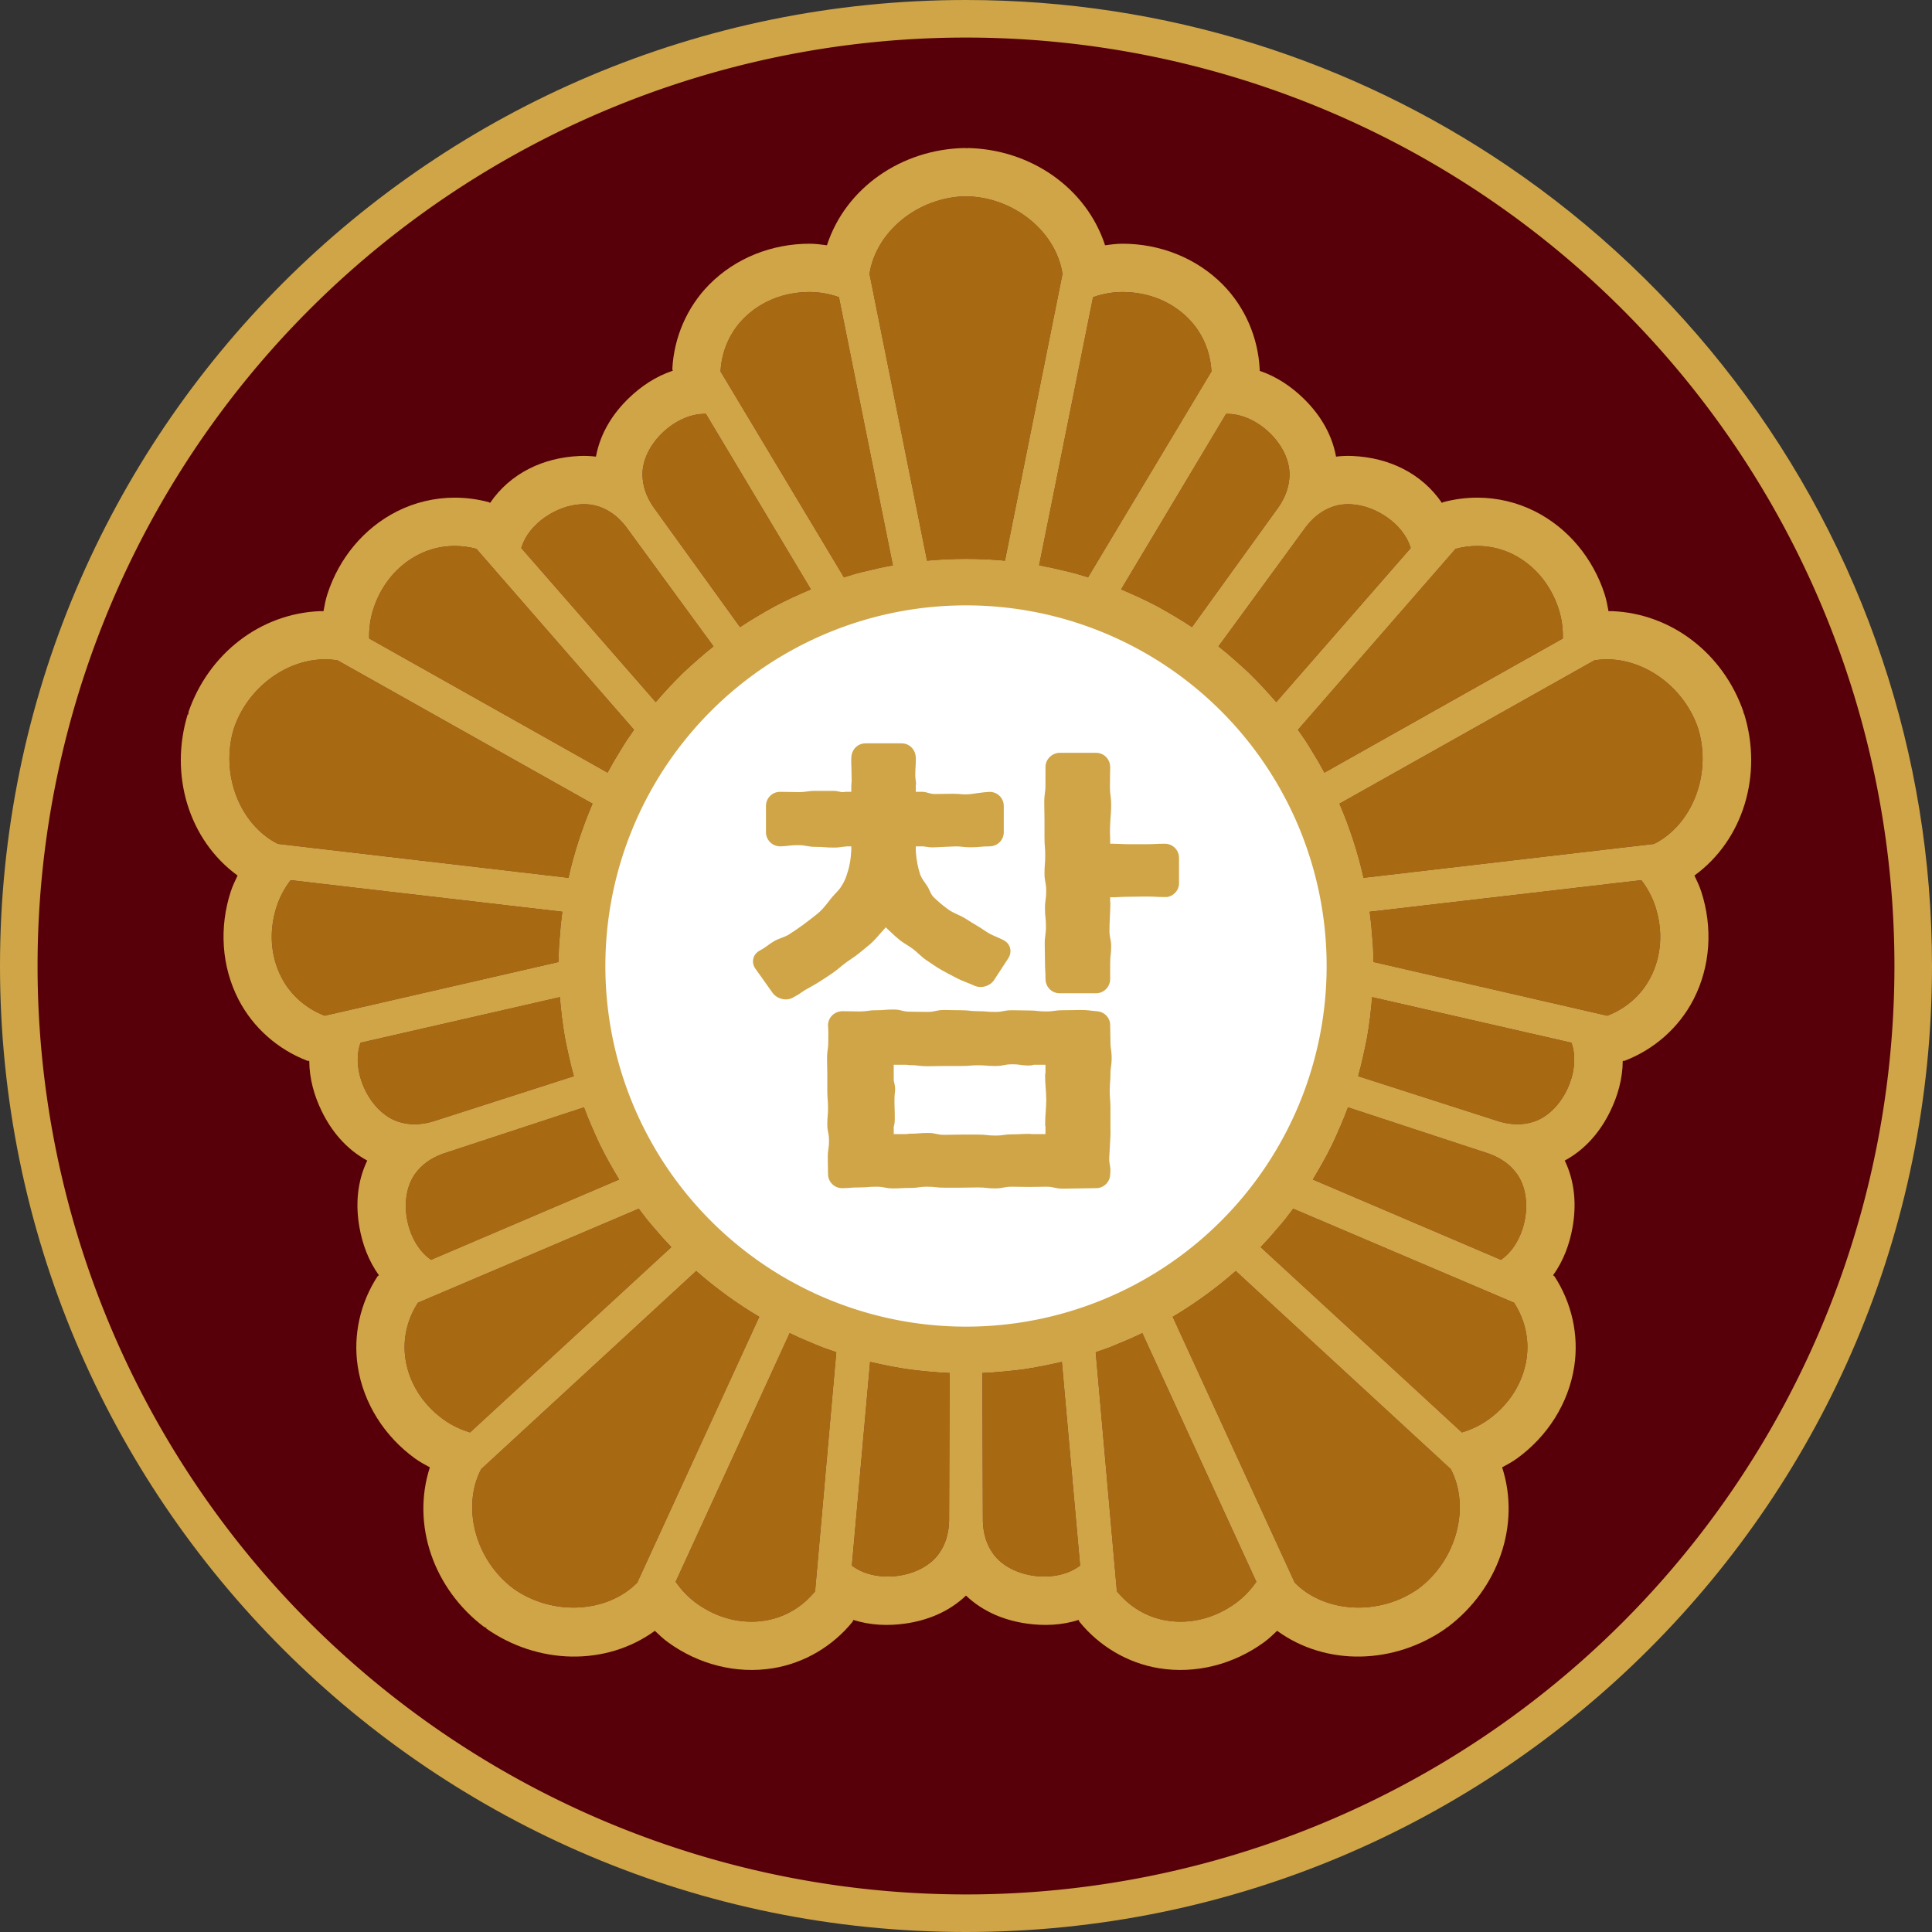 <?xml version="1.0" encoding="UTF-8" standalone="no"?>
<svg
   version="1.2"
   viewBox="0 0 900 900"
   width="900"
   height="900"
   id="svg5"
   sodipodi:docname="참의원휘장.svg"
   xml:space="preserve"
   inkscape:version="1.3 (0e150ed6c4, 2023-07-21)"
   xmlns:inkscape="http://www.inkscape.org/namespaces/inkscape"
   xmlns:sodipodi="http://sodipodi.sourceforge.net/DTD/sodipodi-0.dtd"
   xmlns="http://www.w3.org/2000/svg"
   xmlns:svg="http://www.w3.org/2000/svg"><rect x="0" y="0" width="900" height="900" fill="#333333" stroke="none"/><defs
     id="defs5" /><sodipodi:namedview
     id="namedview5"
     pagecolor="#ffffff"
     bordercolor="#000000"
     borderopacity="0.25"
     inkscape:showpageshadow="2"
     inkscape:pageopacity="0.0"
     inkscape:pagecheckerboard="0"
     inkscape:deskcolor="#d1d1d1"
     inkscape:zoom="0.63515626"
     inkscape:cx="206.24846"
     inkscape:cy="649.44648"
     inkscape:window-width="1920"
     inkscape:window-height="1009"
     inkscape:window-x="-8"
     inkscape:window-y="-8"
     inkscape:window-maximized="1"
     inkscape:current-layer="svg5" /><style
     id="style1">.a{fill:#cfa547}.b{fill:#580009}.c{fill:#fff}.d{fill:#a86913}</style><path
     fill-rule="evenodd"
     class="a"
     d="M 449.965,0 C 201.524,0 0,201.454 0,449.965 0,698.476 201.454,900 449.965,900 698.546,900 900,698.546 900,449.965 900,400.164 891.911,352.263 876.928,307.456 845.346,212.708 783.095,132.028 701.993,77.093 630.106,28.417 543.376,0 449.965,0 Z"
     id="path1"
     style="stroke-width:1" /><path
     id="circle6"
     style="display:inline;opacity:1;fill:#580009;fill-rule:evenodd;stroke-width:3.78;stroke-linecap:round;stroke-linejoin:round;stroke-miterlimit:3.33;paint-order:stroke fill markers"
     d="M 17.5,450 A 432.5,432.5 0 0 0 450,882.5 432.5,432.5 0 0 0 882.5,450 432.5,432.5 0 0 0 450,17.5 432.5,432.5 0 0 0 17.5,450 Z"
     inkscape:label="path2" /><path
     id="path4"
     style="display:inline;stroke:none;stroke-width:45;stroke-dasharray:none;stroke-opacity:1;paint-order:stroke fill markers"
     class="d"
     d="m 449.93,91.441 v 0.008 c -22.379,0.348 -41.929,16.565 -44.877,36.148 2.321,11.536 15.333,76.458 26.799,133.574 6.002,-0.563 12.052,-0.844 18.148,-0.844 6.096,1e-5 12.146,0.281 18.148,0.844 11.465,-57.116 24.478,-122.039 26.799,-133.574 -2.948,-19.583 -22.498,-35.801 -44.877,-36.148 v -0.008 c -0.024,3e-4 -0.047,0.004 -0.07,0.004 -0.024,-2.99e-4 -0.047,-0.004 -0.07,-0.004 z M 377.092,136.037 c -11.887,0 -22.79,4.362 -30.668,12.311 -6.542,6.612 -10.269,15.334 -10.762,24.689 8.089,13.505 34.608,57.678 57.469,95.873 1.876,-0.563 3.751,-1.127 5.627,-1.689 1.876,-0.516 3.775,-0.984 5.697,-1.406 1.876,-0.469 3.775,-0.914 5.697,-1.336 1.923,-0.375 3.845,-0.75 5.768,-1.125 -9.637,-47.69 -21.383,-106.495 -25.111,-124.924 -4.431,-1.547 -9.004,-2.393 -13.717,-2.393 z m 145.816,0 c -4.713,0 -9.285,0.845 -13.717,2.393 -3.728,18.429 -15.475,77.233 -25.111,124.924 1.923,0.375 3.845,0.75 5.768,1.125 1.923,0.422 3.822,0.867 5.697,1.336 1.923,0.422 3.822,0.89 5.697,1.406 1.876,0.563 3.751,1.127 5.627,1.689 22.86,-38.195 49.38,-82.368 57.469,-95.873 -0.492,-9.355 -4.22,-18.078 -10.762,-24.689 -7.878,-7.948 -18.781,-12.311 -30.668,-12.311 z m -194.701,56.766 c -13.927,0 -28.91,14.278 -28.91,28.135 0,5.205 1.688,10.27 4.994,15.123 l 40.445,56.061 c 2.579,-1.735 5.229,-3.4 7.949,-4.994 2.673,-1.594 5.368,-3.142 8.088,-4.643 2.767,-1.454 5.557,-2.835 8.371,-4.148 2.86,-1.313 5.722,-2.58 8.582,-3.799 -23.845,-39.812 -46.495,-77.725 -48.887,-81.734 z m 242.953,0 c -2.392,4.009 -25.042,41.922 -48.887,81.734 2.86,1.219 5.722,2.486 8.582,3.799 2.814,1.313 5.604,2.695 8.371,4.148 2.72,1.501 5.415,3.048 8.088,4.643 2.72,1.594 5.37,3.259 7.949,4.994 l 40.445,-56.061 c 3.306,-4.853 4.994,-9.918 4.994,-15.123 10e-6,-13.857 -14.983,-28.135 -28.91,-28.135 z m -300.26,42.096 c -11.699,0.517 -24.376,9.029 -27.873,19.791 l -0.195,0.602 c 3.074,3.513 32.132,36.771 62.627,71.752 2.043,-2.344 4.131,-4.674 6.264,-6.988 2.118,-2.27 4.296,-4.498 6.533,-6.68 2.268,-2.123 4.572,-4.208 6.914,-6.258 2.357,-2.094 4.76,-4.099 7.207,-6.016 L 291.559,245.312 c -3.594,-4.644 -7.889,-7.815 -12.84,-9.424 -2.471,-0.803 -5.118,-1.11 -7.818,-0.99 z m 358.199,0 c -2.7,-0.119 -5.347,0.187 -7.818,0.99 -4.95,1.608 -9.246,4.78 -12.84,9.424 l -40.818,55.789 c 2.447,1.917 4.85,3.922 7.207,6.016 2.342,2.049 4.646,4.135 6.914,6.258 2.237,2.182 4.415,4.41 6.533,6.68 2.133,2.315 4.22,4.645 6.264,6.988 30.495,-34.981 59.553,-68.238 62.627,-71.752 l -0.195,-0.602 c -3.497,-10.762 -16.174,-19.274 -27.873,-19.791 z M 211.658,254.33 c -5.707,0.025 -11.345,1.336 -16.539,3.947 -9.994,5.036 -17.512,14.058 -21.186,25.363 -1.456,4.482 -2.065,9.092 -1.963,13.785 16.375,9.24 68.67,38.582 111.049,62.484 0.951,-1.713 1.903,-3.424 2.854,-5.137 0.996,-1.698 2.004,-3.367 3.029,-5.006 0.996,-1.698 2.029,-3.36 3.1,-4.984 1.115,-1.61 2.231,-3.218 3.346,-4.828 -29.261,-33.544 -63.077,-72.417 -73.422,-84.283 -3.394,-0.908 -6.843,-1.357 -10.268,-1.342 z m 476.684,0 c -3.424,-0.015 -6.874,0.433 -10.268,1.342 -10.345,11.867 -44.161,50.739 -73.422,84.283 1.115,1.61 2.231,3.218 3.346,4.828 1.07,1.625 2.104,3.286 3.1,4.984 1.026,1.639 2.034,3.308 3.029,5.006 0.951,1.713 1.903,3.424 2.854,5.137 42.378,-23.902 94.674,-53.244 111.049,-62.484 0.102,-4.693 -0.507,-9.303 -1.963,-13.785 -3.673,-11.306 -11.192,-20.327 -21.186,-25.363 -5.194,-2.611 -10.832,-3.922 -16.539,-3.947 z m -538.461,52.848 c -17.295,0.713 -34.521,13.428 -40.861,31.957 l -0.008,-0.002 c -0.007,0.023 -0.011,0.046 -0.018,0.068 -0.008,0.022 -0.017,0.042 -0.025,0.065 l 0.008,0.002 c -6.585,21.391 2.796,44.996 20.51,53.852 11.688,1.357 77.455,9.043 135.318,15.789 1.32,-5.882 2.923,-11.722 4.807,-17.52 1.884,-5.798 4.02,-11.465 6.41,-17 -50.777,-28.554 -108.502,-60.991 -118.756,-66.764 -2.442,-0.406 -4.914,-0.549 -7.385,-0.447 z m 600.238,0 c -2.471,-0.102 -4.943,0.041 -7.385,0.447 -10.254,5.772 -67.978,38.21 -118.756,66.764 2.39,5.535 4.526,11.202 6.41,17 1.884,5.798 3.487,11.637 4.807,17.52 57.863,-6.746 123.63,-14.432 135.318,-15.789 17.714,-8.855 27.094,-32.46 20.51,-53.852 l 0.008,-0.002 c -0.008,-0.022 -0.017,-0.042 -0.025,-0.065 -0.007,-0.023 -0.011,-0.046 -0.018,-0.068 l -0.008,0.002 c -6.341,-18.529 -23.566,-31.244 -40.861,-31.957 z M 135.389,410.014 c -2.841,3.736 -5.059,7.825 -6.516,12.307 -3.673,11.306 -2.893,23.022 2.232,32.971 4.267,8.265 11.409,14.506 20.154,17.865 15.344,-3.52 65.55,-15.092 108.939,-25.031 0.044,-1.958 0.088,-3.915 0.133,-5.873 0.089,-1.943 0.231,-3.895 0.424,-5.854 0.134,-1.929 0.296,-3.871 0.488,-5.83 0.237,-1.944 0.476,-3.89 0.713,-5.834 -48.334,-5.572 -107.889,-12.571 -126.568,-14.721 z m 629.223,0 c -18.679,2.149 -78.234,9.148 -126.568,14.721 0.237,1.944 0.476,3.89 0.713,5.834 0.193,1.959 0.355,3.901 0.488,5.83 0.193,1.959 0.335,3.91 0.424,5.854 0.044,1.958 0.088,3.915 0.133,5.873 43.389,9.939 93.596,21.511 108.939,25.031 8.745,-3.359 15.887,-9.601 20.154,-17.865 5.125,-9.949 5.906,-21.665 2.232,-32.971 -1.456,-4.482 -3.675,-8.57 -6.516,-12.307 z m -503.82,54.502 c -45.232,10.375 -88.288,20.201 -92.84,21.236 l -0.197,0.602 c -4.304,13.246 4.645,31.907 17.824,36.189 4.95,1.609 10.29,1.568 15.928,-0.076 l 65.814,-21.143 c -0.853,-2.989 -1.617,-6.024 -2.293,-9.104 -0.69,-3.035 -1.329,-6.077 -1.916,-9.127 -0.528,-3.08 -0.98,-6.161 -1.359,-9.242 -0.365,-3.126 -0.685,-6.239 -0.961,-9.336 z m 378.418,0 c -0.276,3.097 -0.596,6.21 -0.961,9.336 -0.379,3.082 -0.832,6.162 -1.359,9.242 -0.587,3.05 -1.226,6.092 -1.916,9.127 -0.676,3.079 -1.44,6.114 -2.293,9.104 l 65.814,21.143 c 5.638,1.644 10.977,1.685 15.928,0.076 13.179,-4.282 22.128,-22.944 17.824,-36.189 l -0.197,-0.602 c -4.552,-1.036 -47.607,-10.861 -92.84,-21.236 z m -367.168,51.338 -65.672,21.582 c -5.527,1.983 -9.87,5.088 -12.93,9.299 -8.145,11.21 -4.416,31.568 6.852,39.754 l 0.512,0.373 c 4.291,-1.838 44.9,-19.198 87.592,-37.391 -1.598,-2.668 -3.167,-5.374 -4.709,-8.117 -1.504,-2.716 -2.95,-5.475 -4.334,-8.277 -1.318,-2.813 -2.589,-5.649 -3.814,-8.51 -1.263,-2.889 -2.429,-5.793 -3.496,-8.713 z m 355.918,0 c -1.067,2.92 -2.233,5.824 -3.496,8.713 -1.225,2.861 -2.496,5.697 -3.814,8.51 -1.384,2.802 -2.83,5.561 -4.334,8.277 -1.542,2.744 -3.111,5.449 -4.709,8.117 42.692,18.193 83.3,35.553 87.592,37.391 l 0.512,-0.373 c 11.267,-8.186 14.996,-28.543 6.852,-39.754 -3.06,-4.211 -7.402,-7.316 -12.93,-9.299 z m -330.408,47.225 c -40.945,17.463 -88.365,37.612 -102.848,43.783 -5.101,7.858 -7.211,17.107 -5.805,26.301 1.702,11.061 7.957,20.997 17.574,27.984 3.813,2.77 8.009,4.774 12.504,6.127 13.848,-12.718 57.916,-53.387 93.744,-86.305 -1.335,-1.434 -2.671,-2.867 -4.006,-4.301 -1.307,-1.472 -2.58,-2.948 -3.822,-4.43 -1.307,-1.472 -2.569,-2.966 -3.783,-4.486 -1.187,-1.558 -2.372,-3.116 -3.559,-4.674 z m 304.898,0 c -1.187,1.558 -2.372,3.116 -3.559,4.674 -1.214,1.52 -2.476,3.015 -3.783,4.486 -1.242,1.482 -2.515,2.958 -3.822,4.43 -1.335,1.434 -2.671,2.867 -4.006,4.301 35.828,32.918 79.896,73.587 93.744,86.305 4.495,-1.353 8.691,-3.357 12.504,-6.127 9.617,-6.987 15.873,-16.923 17.574,-27.984 1.406,-9.194 -0.704,-18.443 -5.805,-26.301 -14.482,-6.171 -61.903,-26.32 -102.848,-43.783 z m -278.123,29.02 c -42.848,39.469 -91.535,84.344 -100.193,92.312 -9.126,17.576 -2.842,42.187 15.059,55.623 l -0.004,0.006 c 0.019,0.014 0.039,0.024 0.059,0.037 0.019,0.014 0.036,0.03 0.055,0.045 l 0.004,-0.006 c 18.31,12.873 43.659,11.243 57.555,-2.867 4.903,-10.697 32.536,-70.867 56.832,-123.814 -5.187,-3.073 -10.246,-6.403 -15.178,-9.986 -4.932,-3.583 -9.662,-7.366 -14.188,-11.35 z m 251.348,0 c -4.525,3.983 -9.256,7.766 -14.188,11.35 -4.932,3.583 -9.991,6.913 -15.178,9.986 24.296,52.947 51.929,113.117 56.832,123.814 13.896,14.111 39.245,15.74 57.555,2.867 l 0.004,0.006 c 0.019,-0.014 0.036,-0.03 0.055,-0.045 0.019,-0.014 0.039,-0.024 0.059,-0.037 l -0.004,-0.006 c 17.901,-13.436 24.184,-38.047 15.059,-55.623 -8.658,-7.968 -57.346,-52.844 -100.193,-92.312 z m -207.811,28.934 c -20.236,44.247 -45.297,98.725 -53.113,115.826 2.676,3.857 5.879,7.228 9.691,9.998 9.617,6.987 21.001,9.866 32.047,8.066 9.179,-1.504 17.322,-6.369 23.219,-13.648 1.394,-15.681 5.904,-67.005 9.859,-111.342 -1.848,-0.647 -3.697,-1.294 -5.545,-1.941 -1.821,-0.685 -3.632,-1.422 -5.436,-2.211 -1.793,-0.723 -3.591,-1.479 -5.395,-2.268 -1.776,-0.827 -3.552,-1.654 -5.328,-2.48 z m 164.273,0 c -1.776,0.827 -3.552,1.654 -5.328,2.48 -1.803,0.789 -3.601,1.544 -5.395,2.268 -1.804,0.789 -3.615,1.526 -5.436,2.211 -1.848,0.647 -3.697,1.294 -5.545,1.941 3.956,44.337 8.465,95.661 9.859,111.342 5.897,7.279 14.04,12.144 23.219,13.648 11.045,1.8 22.43,-1.079 32.047,-8.066 3.813,-2.77 7.016,-6.141 9.691,-9.998 -7.816,-17.101 -32.878,-71.58 -53.113,-115.826 z m -126.801,13.402 c -4.11,46.225 -8.07,90.21 -8.492,94.859 l 0.512,0.373 c 11.267,8.186 31.781,5.441 39.926,-5.77 3.06,-4.211 4.671,-9.3 4.85,-15.17 l 0.23,-69.127 c -3.106,-0.112 -6.23,-0.324 -9.367,-0.633 -3.1,-0.281 -6.189,-0.613 -9.271,-0.998 -3.093,-0.45 -6.163,-0.973 -9.211,-1.564 -3.086,-0.619 -6.145,-1.276 -9.176,-1.971 z m 89.328,0 c -3.031,0.695 -6.09,1.352 -9.176,1.971 -3.048,0.592 -6.118,1.114 -9.211,1.564 -3.082,0.385 -6.172,0.717 -9.271,0.998 -3.138,0.309 -6.261,0.521 -9.367,0.633 l 0.23,69.127 c 0.178,5.87 1.79,10.959 4.85,15.17 8.145,11.211 28.658,13.956 39.926,5.77 l 0.512,-0.373 c -0.422,-4.649 -4.382,-48.635 -8.492,-94.859 z" /><path
     id="path8"
     style="color:#000000;fill:#cfa547;stroke-linejoin:round;-inkscape-stroke:none;paint-order:stroke fill markers"
     d="m 449.93,68.941 -0.021,0.006 h 0.377 c 1.888,0.024 1.864,0.021 -0.07,-0.004 -0.095,-0.001 -0.19,-0.002 -0.285,-0.002 z m -0.145,0.002 c -1.934,0.025 -1.957,0.028 -0.07,0.004 h 0.086 z m -0.205,0.008 c -29.501,0.459 -55.633,18.495 -64.361,45.307 -2.679,-0.357 -5.362,-0.721 -8.127,-0.721 -17.392,0 -34.362,6.574 -46.648,18.971 l -0.014,0.016 c -10.494,10.607 -16.469,24.758 -17.236,39.332 0.064,0.283 0.134,0.564 0.209,0.844 -7.98,2.652 -14.805,7.285 -20.508,12.795 -7.247,7.003 -13.232,16.068 -15.281,27.223 -2.62,-0.321 -5.201,-0.408 -7.705,-0.297 -16.979,0.75 -32.188,8.063 -41.617,21.859 -0.181,-0.117 -0.363,-0.23 -0.547,-0.342 -5.287,-1.415 -10.73,-2.131 -16.184,-2.107 -9.089,0.04 -18.217,2.156 -26.549,6.346 l -0.018,0.008 c -15.587,7.855 -27.084,21.963 -32.459,38.504 -0.862,2.654 -1.354,5.343 -1.844,8.025 -0.578,0.007 -1.163,-0.039 -1.738,-0.016 -27.632,1.14 -51.77,19.737 -61.166,47.018 -0.002,0.036 -0.004,0.072 -0.006,0.107 l 0.215,-0.117 c -0.079,0.124 -0.156,0.249 -0.232,0.375 -0.028,0.323 -0.05,0.647 -0.064,0.971 l -0.227,-0.402 c -8.68,28.199 0.396,58.624 23.199,75.211 -1.167,2.438 -2.342,4.877 -3.197,7.508 -5.375,16.542 -4.363,34.714 3.629,50.229 l 0.01,0.018 c 6.844,13.256 18.452,23.313 32.078,28.547 0.289,0.026 0.579,0.046 0.869,0.06 0.057,8.409 2.352,16.333 5.83,23.459 4.422,9.06 11.198,17.555 21.18,22.951 -4.903,10.232 -5.392,21.088 -3.645,31.016 1.375,7.809 4.176,15.566 9.072,22.402 -0.226,0.183 -0.449,0.371 -0.668,0.562 -7.947,12.244 -11.429,27.203 -9.174,41.951 l 0.004,0.021 c 2.654,17.25 12.518,32.543 26.588,42.766 2.237,1.625 4.621,2.907 6.998,4.193 -8.687,26.783 1.815,56.685 25.342,74.406 0.03,0.012 0.06,0.025 0.09,0.037 l -0.039,-0.227 c 0.088,0.107 0.177,0.213 0.268,0.318 0.296,0.127 0.595,0.247 0.896,0.361 l -0.439,0.082 c 24.137,16.97 55.88,17.738 78.701,1.176 1.958,1.864 3.915,3.736 6.152,5.361 14.07,10.223 31.664,14.877 48.891,12.07 l 0.019,-0.004 c 14.724,-2.413 27.875,-10.347 37.062,-21.688 0.114,-0.267 0.223,-0.536 0.326,-0.807 8.015,2.545 16.261,2.811 24.113,1.705 9.982,-1.406 20.155,-5.226 28.371,-13.051 8.216,7.825 18.389,11.644 28.371,13.051 7.852,1.106 16.098,0.839 24.113,-1.705 0.104,0.271 0.212,0.54 0.326,0.807 9.187,11.34 22.338,19.275 37.062,21.688 l 0.019,0.004 c 17.226,2.807 34.82,-1.848 48.891,-12.07 2.237,-1.626 4.196,-3.497 6.154,-5.361 22.821,16.561 54.562,15.794 78.699,-1.176 l -0.285,-0.053 c 0.237,-0.088 0.472,-0.18 0.705,-0.275 0.09,-0.077 0.18,-0.154 0.27,-0.232 l -0.012,0.064 -0.193,0.145 0.033,-0.014 c 1.467,-1.094 1.572,-1.218 0.387,-0.299 l -0.176,0.131 c 23.561,-17.717 34.082,-47.643 25.389,-74.445 2.377,-1.286 4.761,-2.568 6.998,-4.193 14.07,-10.222 23.934,-25.515 26.588,-42.766 l 0.004,-0.021 c 2.255,-14.748 -1.227,-29.707 -9.174,-41.951 -0.219,-0.192 -0.442,-0.379 -0.668,-0.562 4.896,-6.836 7.698,-14.593 9.072,-22.402 1.747,-9.928 1.258,-20.784 -3.645,-31.016 9.982,-5.396 16.758,-13.892 21.18,-22.951 3.478,-7.126 5.773,-15.05 5.83,-23.459 0.29,-0.015 0.58,-0.035 0.869,-0.06 13.626,-5.234 25.234,-15.291 32.078,-28.547 l 0.01,-0.018 c 7.992,-15.515 9.004,-33.687 3.629,-50.229 -0.855,-2.631 -2.03,-5.07 -3.197,-7.508 22.804,-16.586 31.879,-47.012 23.199,-75.211 l -0.053,0.094 c -0.037,-0.159 -0.075,-0.318 -0.115,-0.477 -0.112,-0.186 -0.227,-0.37 -0.344,-0.553 l 0.24,0.129 c -0.005,-0.019 -0.009,-0.038 -0.014,-0.057 -9.378,-27.32 -33.538,-45.947 -61.195,-47.088 -0.575,-0.024 -1.16,0.023 -1.738,0.016 -0.49,-2.683 -0.981,-5.371 -1.844,-8.025 -5.375,-16.541 -16.872,-30.649 -32.459,-38.504 l -0.018,-0.008 c -8.332,-4.189 -17.46,-6.306 -26.549,-6.346 -5.453,-0.024 -10.896,0.692 -16.184,2.107 -0.184,0.111 -0.366,0.225 -0.547,0.342 -9.429,-13.797 -24.638,-21.109 -41.617,-21.859 -2.504,-0.111 -5.086,-0.025 -7.705,0.297 -2.049,-11.155 -8.034,-20.22 -15.281,-27.223 -5.649,-5.458 -12.395,-10.064 -20.277,-12.729 -0.001,-0.303 -0.008,-0.607 -0.021,-0.91 -0.767,-14.574 -6.742,-28.725 -17.236,-39.332 l -0.014,-0.016 c -12.287,-12.397 -29.257,-18.971 -46.648,-18.971 -2.765,0 -5.448,0.364 -8.127,0.721 -8.728,-26.812 -34.86,-44.848 -64.361,-45.307 l 0.205,0.207 c -0.255,-0.07 -0.512,-0.136 -0.77,-0.197 -0.129,0.033 -0.258,0.068 -0.387,0.104 z m 0.35,22.49 c 0.024,3e-4 0.047,0.004 0.07,0.004 0.024,-2.99e-4 0.047,-0.004 0.07,-0.004 v 0.008 c 22.379,0.348 41.929,16.565 44.877,36.148 -2.321,11.536 -15.333,76.458 -26.799,133.574 -6.002,-0.563 -12.052,-0.844 -18.148,-0.844 -6.096,10e-6 -12.146,0.281 -18.148,0.844 -11.465,-57.116 -24.478,-122.039 -26.799,-133.574 2.948,-19.583 22.498,-35.801 44.877,-36.148 z M 377.092,136.037 c 4.713,0 9.285,0.845 13.717,2.393 3.728,18.429 15.475,77.233 25.111,124.924 -1.923,0.375 -3.845,0.75 -5.768,1.125 -1.923,0.422 -3.822,0.867 -5.697,1.336 -1.923,0.422 -3.822,0.89 -5.697,1.406 -1.876,0.563 -3.751,1.127 -5.627,1.689 -22.86,-38.195 -49.38,-82.368 -57.469,-95.873 0.492,-9.355 4.22,-18.078 10.762,-24.689 7.878,-7.948 18.781,-12.311 30.668,-12.311 z m 145.816,0 c 11.887,0 22.79,4.362 30.668,12.311 6.542,6.612 10.269,15.334 10.762,24.689 -8.089,13.505 -34.608,57.679 -57.469,95.873 -1.876,-0.563 -3.751,-1.127 -5.627,-1.689 -1.876,-0.516 -3.775,-0.984 -5.697,-1.406 -1.876,-0.469 -3.775,-0.914 -5.697,-1.336 -1.923,-0.375 -3.845,-0.75 -5.768,-1.125 9.637,-47.69 21.383,-106.495 25.111,-124.924 4.431,-1.547 9.004,-2.393 13.717,-2.393 z m -194.701,56.766 h 0.633 c 2.392,4.009 25.042,41.922 48.887,81.734 -2.86,1.219 -5.722,2.486 -8.582,3.799 -2.814,1.313 -5.604,2.695 -8.371,4.148 -2.72,1.501 -5.415,3.048 -8.088,4.643 -2.72,1.594 -5.37,3.259 -7.949,4.994 l -40.445,-56.061 c -3.306,-4.853 -4.994,-9.918 -4.994,-15.123 -10e-6,-13.857 14.983,-28.135 28.91,-28.135 z m 242.953,0 h 0.633 c 13.927,0 28.91,14.278 28.91,28.135 0,5.205 -1.688,10.27 -4.994,15.123 l -40.445,56.061 c -2.579,-1.735 -5.229,-3.4 -7.949,-4.994 -2.673,-1.594 -5.368,-3.142 -8.088,-4.643 -2.767,-1.454 -5.557,-2.835 -8.371,-4.148 -2.86,-1.313 -5.722,-2.58 -8.582,-3.799 23.845,-39.812 46.495,-77.725 48.887,-81.734 z m -300.26,42.096 c 2.7,-0.119 5.347,0.187 7.818,0.99 4.95,1.608 9.246,4.78 12.84,9.424 l 40.818,55.789 c -2.447,1.917 -4.85,3.922 -7.207,6.016 -2.342,2.049 -4.646,4.135 -6.914,6.258 -2.237,2.182 -4.415,4.41 -6.533,6.68 -2.133,2.315 -4.22,4.645 -6.264,6.988 -30.495,-34.981 -59.553,-68.238 -62.627,-71.752 l 0.195,-0.602 c 3.497,-10.762 16.174,-19.274 27.873,-19.791 z m 358.199,0 c 11.699,0.517 24.376,9.029 27.873,19.791 l 0.195,0.602 c -3.074,3.513 -32.132,36.771 -62.627,71.752 -2.043,-2.344 -4.131,-4.674 -6.264,-6.988 -2.118,-2.27 -4.296,-4.498 -6.533,-6.68 -2.268,-2.123 -4.572,-4.208 -6.914,-6.258 -2.357,-2.094 -4.76,-4.099 -7.207,-6.016 l 40.818,-55.789 c 3.594,-4.644 7.889,-7.815 12.84,-9.424 2.471,-0.803 5.118,-1.11 7.818,-0.99 z M 211.658,254.33 c 3.424,-0.015 6.874,0.433 10.268,1.342 10.345,11.867 44.161,50.739 73.422,84.283 -1.115,1.61 -2.231,3.218 -3.346,4.828 -1.07,1.625 -2.104,3.286 -3.1,4.984 -1.026,1.639 -2.034,3.308 -3.029,5.006 -0.951,1.713 -1.903,3.424 -2.854,5.137 -42.378,-23.902 -94.674,-53.244 -111.049,-62.484 -0.102,-4.693 0.507,-9.303 1.963,-13.785 3.673,-11.306 11.192,-20.327 21.186,-25.363 5.194,-2.611 10.832,-3.922 16.539,-3.947 z m 476.684,0 c 5.707,0.025 11.345,1.336 16.539,3.947 9.994,5.036 17.512,14.058 21.186,25.363 1.456,4.482 2.065,9.092 1.963,13.785 -16.375,9.24 -68.67,38.582 -111.049,62.484 -0.951,-1.713 -1.903,-3.424 -2.854,-5.137 -0.996,-1.698 -2.004,-3.367 -3.029,-5.006 -0.996,-1.698 -2.029,-3.36 -3.1,-4.984 -1.115,-1.61 -2.231,-3.218 -3.346,-4.828 29.261,-33.544 63.077,-72.417 73.422,-84.283 3.394,-0.908 6.843,-1.357 10.268,-1.342 z m -538.461,52.848 c 2.471,-0.102 4.943,0.041 7.385,0.447 10.254,5.772 67.978,38.21 118.756,66.764 -2.39,5.535 -4.526,11.202 -6.41,17 -1.884,5.798 -3.487,11.637 -4.807,17.52 -57.863,-6.746 -123.63,-14.432 -135.318,-15.789 -17.714,-8.855 -27.094,-32.46 -20.51,-53.852 l -0.008,-0.002 c 0.008,-0.022 0.017,-0.042 0.025,-0.065 0.007,-0.022 0.011,-0.046 0.018,-0.068 l 0.008,0.002 c 6.341,-18.529 23.566,-31.244 40.861,-31.957 z m 600.238,0 c 17.295,0.713 34.521,13.428 40.861,31.957 l 0.008,-0.002 c 0.007,0.022 0.011,0.046 0.018,0.068 0.008,0.022 0.017,0.042 0.025,0.065 l -0.008,0.002 c 6.585,21.391 -2.796,44.996 -20.51,53.852 -11.688,1.357 -77.455,9.044 -135.318,15.789 -1.32,-5.882 -2.923,-11.722 -4.807,-17.52 -1.884,-5.798 -4.02,-11.465 -6.41,-17 50.777,-28.554 108.502,-60.991 118.756,-66.764 2.442,-0.406 4.914,-0.549 7.385,-0.447 z M 87.805,331.633 c 0.457,-1.28 0.457,-1.276 -0.014,0.035 v 0.008 z m 724.391,0 0.037,0.109 c -0.004,-0.015 -0.008,-0.03 -0.012,-0.045 -0.48,-1.345 -0.49,-1.364 -0.025,-0.065 z m 0.264,0.795 0.039,0.117 c 0.641,2.07 0.64,2.045 -0.025,-0.096 z m -724.932,0.035 -0.008,0.014 c -0.655,2.115 -0.662,2.136 -0.01,0.041 z m 47.861,77.551 c 18.679,2.149 78.234,9.148 126.568,14.721 -0.237,1.944 -0.476,3.89 -0.713,5.834 -0.193,1.959 -0.355,3.901 -0.488,5.83 -0.193,1.959 -0.335,3.91 -0.424,5.854 -0.044,1.958 -0.088,3.915 -0.133,5.873 -43.389,9.939 -93.596,21.511 -108.939,25.031 -8.745,-3.359 -15.887,-9.601 -20.154,-17.865 -5.125,-9.949 -5.906,-21.665 -2.232,-32.971 1.456,-4.482 3.675,-8.57 6.516,-12.307 z m 629.223,0 c 2.841,3.736 5.059,7.825 6.516,12.307 3.673,11.306 2.893,23.022 -2.232,32.971 -4.267,8.265 -11.409,14.506 -20.154,17.865 -15.344,-3.52 -65.55,-15.092 -108.939,-25.031 -0.044,-1.958 -0.088,-3.915 -0.133,-5.873 -0.089,-1.943 -0.231,-3.895 -0.424,-5.854 -0.134,-1.929 -0.296,-3.871 -0.488,-5.83 -0.237,-1.944 -0.476,-3.89 -0.713,-5.834 48.334,-5.572 107.889,-12.571 126.568,-14.721 z m -503.82,54.502 c 0.276,3.097 0.596,6.21 0.961,9.336 0.379,3.082 0.832,6.162 1.359,9.242 0.587,3.05 1.226,6.092 1.916,9.127 0.676,3.079 1.44,6.114 2.293,9.104 l -65.814,21.143 c -5.637,1.644 -10.977,1.685 -15.928,0.076 -13.179,-4.282 -22.128,-22.944 -17.824,-36.189 l 0.197,-0.602 c 4.552,-1.036 47.608,-10.861 92.84,-21.236 z m 378.418,0 c 45.232,10.375 88.288,20.201 92.84,21.236 l 0.197,0.602 c 4.304,13.246 -4.645,31.907 -17.824,36.189 -4.95,1.608 -10.29,1.568 -15.928,-0.076 l -65.814,-21.143 c 0.853,-2.989 1.617,-6.024 2.293,-9.104 0.69,-3.035 1.329,-6.077 1.916,-9.127 0.528,-3.08 0.98,-6.161 1.359,-9.242 0.365,-3.126 0.685,-6.239 0.961,-9.336 z m -367.168,51.338 c 1.067,2.92 2.233,5.824 3.496,8.713 1.225,2.861 2.496,5.697 3.814,8.51 1.384,2.802 2.83,5.561 4.334,8.277 1.542,2.744 3.111,5.449 4.709,8.117 -42.692,18.193 -83.3,35.553 -87.592,37.391 l -0.512,-0.373 c -11.267,-8.186 -14.996,-28.543 -6.852,-39.754 3.06,-4.211 7.402,-7.316 12.93,-9.299 z m 355.918,0 65.672,21.582 c 5.527,1.983 9.87,5.088 12.93,9.299 8.145,11.21 4.416,31.568 -6.852,39.754 l -0.512,0.373 c -4.291,-1.838 -44.9,-19.198 -87.592,-37.391 1.598,-2.668 3.167,-5.374 4.709,-8.117 1.504,-2.716 2.95,-5.475 4.334,-8.277 1.318,-2.813 2.589,-5.649 3.814,-8.51 1.263,-2.889 2.429,-5.793 3.496,-8.713 z m -330.408,47.225 c 1.187,1.558 2.372,3.116 3.559,4.674 1.214,1.52 2.476,3.015 3.783,4.486 1.242,1.482 2.515,2.958 3.822,4.43 1.335,1.434 2.671,2.867 4.006,4.301 -35.828,32.918 -79.896,73.587 -93.744,86.305 -4.495,-1.353 -8.691,-3.357 -12.504,-6.127 -9.617,-6.987 -15.873,-16.923 -17.574,-27.984 -1.406,-9.194 0.704,-18.443 5.805,-26.301 14.482,-6.171 61.903,-26.32 102.848,-43.783 z m 304.898,0 c 40.945,17.463 88.365,37.612 102.848,43.783 5.1,7.858 7.211,17.107 5.805,26.301 -1.702,11.061 -7.957,20.997 -17.574,27.984 -3.813,2.77 -8.009,4.774 -12.504,6.127 -13.848,-12.718 -57.916,-53.387 -93.744,-86.305 1.335,-1.434 2.671,-2.867 4.006,-4.301 1.307,-1.472 2.58,-2.948 3.822,-4.43 1.307,-1.472 2.569,-2.966 3.783,-4.486 1.187,-1.558 2.372,-3.116 3.559,-4.674 z m -278.123,29.02 c 4.525,3.983 9.256,7.766 14.188,11.35 4.932,3.583 9.991,6.914 15.178,9.986 -24.296,52.947 -51.929,113.118 -56.832,123.814 -13.896,14.111 -39.245,15.74 -57.555,2.867 l -0.004,0.006 c -0.019,-0.015 -0.036,-0.031 -0.055,-0.045 -0.019,-0.014 -0.039,-0.023 -0.059,-0.037 l 0.004,-0.006 c -17.901,-13.436 -24.184,-38.047 -15.059,-55.623 8.658,-7.968 57.346,-52.844 100.193,-92.312 z m 251.348,0 c 42.848,39.469 91.535,84.344 100.193,92.312 9.126,17.576 2.842,42.187 -15.059,55.623 l 0.004,0.006 c -0.019,0.014 -0.039,0.023 -0.059,0.037 -0.019,0.015 -0.036,0.031 -0.055,0.045 l -0.004,-0.006 c -18.31,12.873 -43.659,11.243 -57.555,-2.867 -4.903,-10.697 -32.536,-70.868 -56.832,-123.814 5.187,-3.073 10.246,-6.403 15.178,-9.986 4.932,-3.583 9.662,-7.366 14.188,-11.35 z m -207.811,28.934 c 1.776,0.827 3.552,1.654 5.328,2.48 1.803,0.789 3.601,1.544 5.395,2.268 1.804,0.789 3.615,1.526 5.436,2.211 1.848,0.647 3.697,1.294 5.545,1.941 -3.956,44.337 -8.465,95.661 -9.859,111.342 -5.897,7.279 -14.04,12.144 -23.219,13.648 -11.045,1.8 -22.43,-1.079 -32.047,-8.066 -3.813,-2.77 -7.016,-6.141 -9.691,-9.998 7.816,-17.101 32.878,-71.58 53.113,-115.826 z m 164.273,0 c 20.236,44.247 45.297,98.725 53.113,115.826 -2.675,3.857 -5.879,7.228 -9.691,9.998 -9.617,6.987 -21.001,9.866 -32.047,8.066 -9.179,-1.504 -17.322,-6.369 -23.219,-13.648 -1.394,-15.681 -5.904,-67.005 -9.859,-111.342 1.848,-0.647 3.697,-1.294 5.545,-1.941 1.821,-0.685 3.632,-1.422 5.436,-2.211 1.793,-0.723 3.591,-1.479 5.395,-2.268 1.776,-0.827 3.552,-1.654 5.328,-2.48 z m -126.801,13.402 c 3.031,0.695 6.09,1.352 9.176,1.971 3.048,0.592 6.118,1.114 9.211,1.564 3.082,0.385 6.172,0.717 9.271,0.998 3.138,0.309 6.261,0.52 9.367,0.633 l -0.23,69.127 c -0.178,5.87 -1.79,10.959 -4.85,15.17 -8.145,11.21 -28.658,13.956 -39.926,5.77 l -0.512,-0.373 c 0.422,-4.649 4.382,-48.635 8.492,-94.859 z m 89.328,0 c 4.11,46.225 8.07,90.21 8.492,94.859 l -0.512,0.373 c -11.267,8.186 -31.781,5.441 -39.926,-5.77 -3.059,-4.211 -4.671,-9.3 -4.85,-15.17 l -0.23,-69.127 c 3.106,-0.112 6.23,-0.324 9.367,-0.633 3.1,-0.281 6.189,-0.613 9.271,-0.998 3.093,-0.45 6.163,-0.973 9.211,-1.564 3.086,-0.619 6.145,-1.276 9.176,-1.971 z m 179.211,123.918 -0.098,0.072 c -1.864,1.323 -1.862,1.324 0.041,-0.023 0.019,-0.016 0.038,-0.033 0.057,-0.049 z m -447.721,0.021 0.01,0.014 c 1.902,1.35 1.941,1.372 0.076,0.051 z"
     sodipodi:nodetypes="cccscccccccsccccscsccsccscccccccccsccccscsccccsccccccccsccccscsccccscccccccccccsccccscsccccscccccccscsccsccscsccccsccccccccccccsccccsccccccccssccccccccsscccccccsscsscccccccssccccccccssccccccccssscccccccscsscscccccccssccscccccccsscccccccsccsccccccccccccccccccccccccsccsccccccccccccccsccccccscccccccccccccsccccscccccccccccccsccccccscccccccsccccccccccccccccccsccccccccsccccscccccccccccccsccccccscccccccccccccc" /><path
     id="path6"
     style="display:inline;opacity:1;fill:#ffffff;fill-rule:evenodd;stroke-width:45;stroke-linecap:round;stroke-linejoin:round;stroke-miterlimit:3.33;paint-order:stroke fill markers"
     d="M 618,450 A 168,168 0 0 1 450,618 168,168 0 0 1 282,450 168,168 0 0 1 450,282 168,168 0 0 1 618,450 Z" /><path
     id="path4-0"
     d="m 403.117,346.284 c -3.265,0 -5.929,2.413 -6.42,5.542 -0.013,0.083 -0.043,0.161 -0.053,0.245 h 0.024 c -0.06,0.341 -0.111,0.685 -0.117,1.045 -0.057,3.557 0.13,3.895 0.13,7.735 0,1.976 0.138,2.798 -0.031,4.025 -0.052,0.375 -0.063,0.672 -0.068,0.957 h -0.015 v 0.227 2.808 h -2.272 v 0.009 c -0.306,-0.031 -0.664,-0.027 -1.16,0.086 -1.269,0.29 -2.721,-0.547 -4.81,-0.547 h -8.244 c -4.178,0 -4.128,0.589 -8.193,0.589 -4.178,0 -4.174,-0.139 -8.24,-0.139 -0.068,0 -0.127,0.018 -0.194,0.02 v -0.018 h -0.084 c -3.613,0 -6.55,2.937 -6.55,6.55 v 12.306 c 0,3.236 2.362,5.913 5.45,6.44 0.116,0.022 0.242,0.02 0.362,0.035 0.246,0.028 0.486,0.075 0.739,0.075 h 0.084 v -0.024 c 0.094,-2e-4 0.178,0.022 0.273,0.018 3.896,-0.169 3.932,-0.558 7.997,-0.558 4.178,0 4.179,0.79 8.244,0.79 4.178,0 4.34,0.337 8.405,0.337 2.089,0 3.118,-0.215 4.133,-0.344 0.558,-0.071 1.451,-0.146 2.137,-0.218 h 1.923 v 1.354 c 0,0.294 -0.021,0.592 -0.035,0.889 -0.178,3.302 -0.64,6.673 -1.771,10.066 -0.565,1.92 -1.355,4.066 -2.71,6.098 -1.016,1.807 -2.709,3.275 -4.29,5.081 -1.807,2.145 -3.613,4.968 -6.323,7.34 -2.258,1.92 -4.856,3.838 -7.679,5.983 -1.92,1.355 -4.065,2.824 -6.323,4.292 -2.033,1.242 -4.744,1.805 -7.002,3.16 -2.109,1.221 -3.746,2.788 -6.054,4.021 -0.161,0.09 -0.321,0.179 -0.494,0.271 -3.162,1.694 -4.066,5.421 -2.033,8.356 l 8.017,11.292 c 2.145,2.936 6.437,3.952 9.486,2.258 0.79,-0.432 1.505,-0.858 2.274,-1.288 8.5e-4,-0.003 0.003,-0.006 0.004,-0.009 1.398,-0.829 2.362,-1.671 3.932,-2.543 2.145,-1.242 4.291,-2.37 6.211,-3.613 2.145,-1.355 4.066,-2.597 5.986,-3.952 2.033,-1.355 3.839,-3.049 5.646,-4.404 2.371,-1.807 4.855,-3.275 6.888,-4.969 2.258,-1.92 4.569,-3.563 6.488,-5.483 1.219,-1.219 2.337,-2.509 3.416,-3.785 8.4e-4,8.3e-4 0.003,0.003 0.004,0.004 0.817,-0.904 1.667,-1.812 2.4,-2.706 0.796,0.796 1.678,1.593 2.538,2.388 8.4e-4,-8.5e-4 0.003,-8.5e-4 0.004,-0.003 1.13,1.085 2.312,2.173 3.577,3.185 1.92,1.694 4.268,2.785 6.526,4.479 2.033,1.468 3.839,3.613 6.211,5.194 2.258,1.468 4.518,3.161 7.115,4.629 2.371,1.355 4.855,2.597 7.452,3.952 2.347,1.229 4.922,2.017 7.602,3.238 0.025,0.013 0.051,0.025 0.077,0.037 3.275,1.581 7.564,0.338 9.483,-2.71 l 6.55,-10.05 c 1.92,-3.049 0.903,-6.776 -2.258,-8.356 -0.208,-0.104 -0.389,-0.2 -0.571,-0.298 -0.157,-0.084 -0.316,-0.169 -0.492,-0.258 -0.003,0.01 -0.006,0.017 -0.009,0.026 -1.814,-0.923 -3.311,-1.38 -5.062,-2.307 -2.145,-1.129 -3.916,-2.583 -5.723,-3.599 -2.145,-1.242 -4.064,-2.483 -5.871,-3.613 -2.71,-1.694 -5.759,-2.598 -7.904,-4.179 -2.71,-1.92 -4.97,-3.952 -6.89,-5.758 -1.581,-1.581 -2.031,-3.84 -3.16,-5.421 -1.242,-1.807 -2.485,-3.387 -3.163,-5.194 -1.049,-3.252 -1.693,-6.561 -1.992,-10.355 -0.019,-0.421 -0.04,-0.841 -0.04,-1.275 v -1.469 h 3.502 c 0.234,0.037 0.55,0.079 0.743,0.104 1.066,0.136 2.193,0.445 4.336,0.348 l 8.617,-0.388 c 4.287,-0.193 4.22,0.366 8.511,0.366 4.291,0 4.326,-0.426 8.617,-0.426 0.02,0 0.037,-0.004 0.057,-0.004 h 0.057 c 0.252,0 0.492,-0.045 0.737,-0.073 0.153,-0.019 0.316,-0.02 0.463,-0.049 3.04,-0.566 5.348,-3.226 5.348,-6.429 V 375.418 c 0,-3.525 -2.799,-6.385 -6.29,-6.524 -0.04,-0.003 -0.085,-0.024 -0.124,-0.024 -0.016,10e-6 -0.05,0.004 -0.066,0.004 -0.023,-2.5e-4 -0.045,-0.007 -0.069,-0.007 h -0.057 v 0.015 c -2.272,0.042 -8.526,1.001 -8.526,1.001 -4.267,0.452 -4.29,-0.112 -8.581,-0.112 -4.291,0 -4.29,0.112 -8.581,0.112 -2.025,0 -3.922,-1.036 -5.152,-0.966 v -0.051 h -3.542 v -3.035 c 0.011,-0.04 0.032,-0.079 0.042,-0.119 0.282,-1.157 -0.269,-2.378 -0.269,-4.411 0,-3.952 0.251,-3.98 0.251,-8.045 0,-0.432 -0.045,-0.824 -0.124,-1.187 h 0.022 c -0.382,-3.25 -3.12,-5.787 -6.472,-5.787 z m 90.448,4.404 c -3.594,0.112 -6.51,3.019 -6.541,6.605 h 0.024 c -0.003,0.08 -0.024,0.15 -0.024,0.232 8.5e-4,3.839 -0.007,3.89 -0.007,8.068 0,4.065 -0.565,4.066 -0.565,8.244 0,4.065 0.112,4.064 0.112,8.242 v 8.244 c 0,4.065 0.34,4.066 0.34,8.244 0,4.065 -0.34,4.064 -0.34,8.242 0,4.065 0.79,4.066 0.79,8.244 0,4.065 -0.565,4.064 -0.565,8.242 0,4.065 0.452,4.066 0.452,8.244 0,4.065 -0.565,4.066 -0.565,8.244 0,4.065 0.112,4.064 0.112,8.242 0,4.178 0.24,3.94 0.24,8.118 0,0.085 0.021,0.155 0.024,0.238 h -0.015 c 0.007,0.182 0.05,0.353 0.071,0.532 0.024,0.188 0.034,0.385 0.075,0.56 0.611,2.98 3.221,5.231 6.38,5.231 h 17.05 c 3.083,0 5.658,-2.143 6.352,-5.015 0.018,-0.07 0.046,-0.131 0.062,-0.203 0.082,-0.396 0.119,-0.807 0.126,-1.226 5.8e-4,-0.035 0.011,-0.068 0.011,-0.104 V 454.969 h -0.009 c 0.003,-2.298 0.009,-3.187 0.009,-6.38 0,-3.839 0.452,-3.838 0.452,-7.565 0,-3.839 -0.792,-3.84 -0.792,-7.679 0,-3.839 0.423,-8.831 0.423,-12.67 0,-0.361 -0.053,-0.606 -0.104,-0.851 h 0.02 V 417.988 h 1.482 v -0.022 c 1.654,0.04 4.016,-0.218 6.923,-0.218 4.291,0 4.291,-0.112 8.469,-0.112 4.291,0 4.467,0.24 8.645,0.24 0.204,0 0.395,-0.038 0.593,-0.055 v 0.108 c 1.549,-0.142 2.93,-0.834 3.981,-1.859 1.209,-1.18 1.976,-2.807 1.976,-4.631 v -11.857 c 0,-3.169 -2.259,-5.814 -5.251,-6.418 v 0.015 c -0.399,-0.09 -0.822,-0.139 -1.268,-0.139 -4.291,0 -4.322,0.218 -8.5,0.218 h -8.469 c -2.655,0 -5.155,-0.212 -7.099,-0.194 v -0.031 h -1.482 v -2.146 h -0.057 c 0.028,-0.251 0.078,-0.462 0.051,-0.812 -0.399,-5.091 0.459,-10.481 0.459,-14.885 0,-4.517 -0.565,-4.517 -0.565,-8.921 0,-3.766 0.073,-4.83 0.097,-7.706 h 0.016 v -1.306 -0.022 c 0,-0.199 -0.04,-0.386 -0.057,-0.58 -0.021,-0.223 -0.025,-0.46 -0.069,-0.664 -0.583,-3.019 -3.237,-5.304 -6.424,-5.304 z m -77.462,119.582 c -3.952,0 -3.952,0.337 -7.904,0.337 -3.952,0 -3.952,0.565 -7.904,0.565 -3.952,0 -3.763,-0.119 -7.715,-0.119 -0.091,0 -0.178,0.03 -0.269,0.035 l -0.033,-0.029 c -3.613,0.113 -6.55,2.937 -6.55,6.55 l 0.003,0.003 c 1.4e-4,0.01 -0.004,0.021 -0.004,0.031 0.226,3.783 0.115,3.805 0.115,7.644 0,3.839 -0.565,3.84 -0.565,7.679 0,3.839 0.115,3.838 0.115,7.677 v 7.679 c 0,3.839 0.337,3.84 0.337,7.679 0,3.839 -0.337,3.838 -0.337,7.677 0,3.839 0.79,3.84 0.79,7.679 0,3.839 -0.565,3.838 -0.565,7.677 0,3.839 0.09,3.549 0.09,7.388 0,0.167 0.038,0.33 0.051,0.496 l -0.029,0.02 c 0,3.613 2.937,6.55 6.55,6.55 l 0.026,-0.022 c 0.072,8.5e-4 0.139,0.023 0.212,0.022 3.783,-0.056 3.826,-0.34 7.779,-0.34 3.952,0 3.952,-0.337 7.904,-0.337 3.952,0 3.952,0.79 7.904,0.79 3.952,0 3.952,-0.225 7.904,-0.225 3.952,0 3.952,-0.565 7.904,-0.565 3.952,0 3.952,0.452 7.904,0.452 h 7.904 c 3.952,0 3.952,-0.115 7.904,-0.115 3.952,0 3.952,0.452 7.904,0.452 3.952,0 3.952,-0.79 7.904,-0.79 3.952,0 3.952,0.112 7.904,0.112 3.952,0 3.952,-0.112 7.904,-0.112 3.952,0 3.952,0.902 7.904,0.902 3.952,0 3.952,-0.112 7.904,-0.112 3.95,0 3.618,-0.115 7.562,-0.115 l 0.003,0.003 c 3.613,0 6.55,-2.937 6.55,-6.55 l -0.026,-0.02 c 0.021,-0.157 0.061,-0.309 0.073,-0.468 0.282,-3.726 -0.681,-3.696 -0.47,-7.529 l 0.423,-7.677 c 0.211,-3.833 0.112,-3.84 0.112,-7.679 v -7.68 c 0,-3.839 -0.337,-3.838 -0.337,-7.677 0,-3.839 0.337,-3.84 0.337,-7.679 0,-3.839 0.565,-3.838 0.565,-7.677 0,-3.839 -0.565,-3.84 -0.565,-7.679 0,-3.839 -0.124,-3.558 -0.124,-7.397 0,-0.052 -0.012,-0.099 -0.013,-0.15 l 0.024,-0.018 c 0,-3.553 -2.844,-6.437 -6.374,-6.533 -0.018,-8.5e-4 -0.033,-0.007 -0.051,-0.009 -3.783,-0.339 -3.738,-0.573 -7.69,-0.573 -3.952,0 -3.952,0.112 -7.904,0.112 -3.952,0 -3.952,0.565 -7.904,0.565 -3.952,0 -3.952,-0.452 -7.904,-0.452 -3.952,0 -3.952,-0.112 -7.904,-0.112 -3.952,0 -3.952,0.792 -7.904,0.792 -3.952,0 -3.952,-0.34 -7.904,-0.34 -3.952,0 -3.952,-0.452 -7.904,-0.452 -3.952,0 -3.952,-0.112 -7.904,-0.112 -3.952,0 -3.952,0.904 -7.904,0.904 -3.952,0 -3.952,-0.115 -7.904,-0.115 -3.952,0 -3.952,-1.015 -7.904,-1.015 z m 55.443,25.519 c 3.952,0 3.952,0.565 7.904,0.565 0.797,0 1.468,-0.15 2.086,-0.34 h 5.481 v 3.69 c -0.104,0.362 -0.176,0.791 -0.176,1.348 0,4.065 0.538,7.233 0.538,11.299 0,4.065 -0.512,7.218 -0.512,11.283 0,0.501 0.058,0.911 0.15,1.255 v 3.421 h -6.502 c -0.341,-0.057 -0.683,-0.112 -1.065,-0.112 -3.952,0 -3.952,0.227 -7.904,0.227 -3.952,0 -3.952,0.565 -7.904,0.565 -3.952,0 -3.952,-0.452 -7.904,-0.452 h -7.904 c -3.952,0 -3.952,0.112 -7.904,0.112 -3.952,0 -3.705,-0.876 -7.657,-0.876 -3.952,0 -4.598,0.366 -8.551,0.366 -0.514,0 -0.966,0.067 -1.376,0.17 h -6.016 v -3.452 c 0.255,-0.754 0.464,-1.786 0.485,-3.291 0.058,-4.065 -0.146,-5.114 -0.146,-9.179 0,-4.065 0.791,-4.29 -0.112,-8.129 -0.062,-0.355 -0.148,-0.654 -0.227,-0.968 v -7.276 h 6.058 c 0.43,0.09 0.892,0.15 1.409,0.15 3.952,0 4.276,0.527 8.229,0.527 3.952,0 3.952,-0.112 7.904,-0.112 h 7.904 c 3.952,0 3.952,-0.337 7.904,-0.337 3.952,0 3.952,0.337 7.904,0.337 3.952,0 3.952,-0.79 7.904,-0.79 z"
     style="display:inline;fill:#cfa547;fill-opacity:1;stroke-width:1" /></svg>
